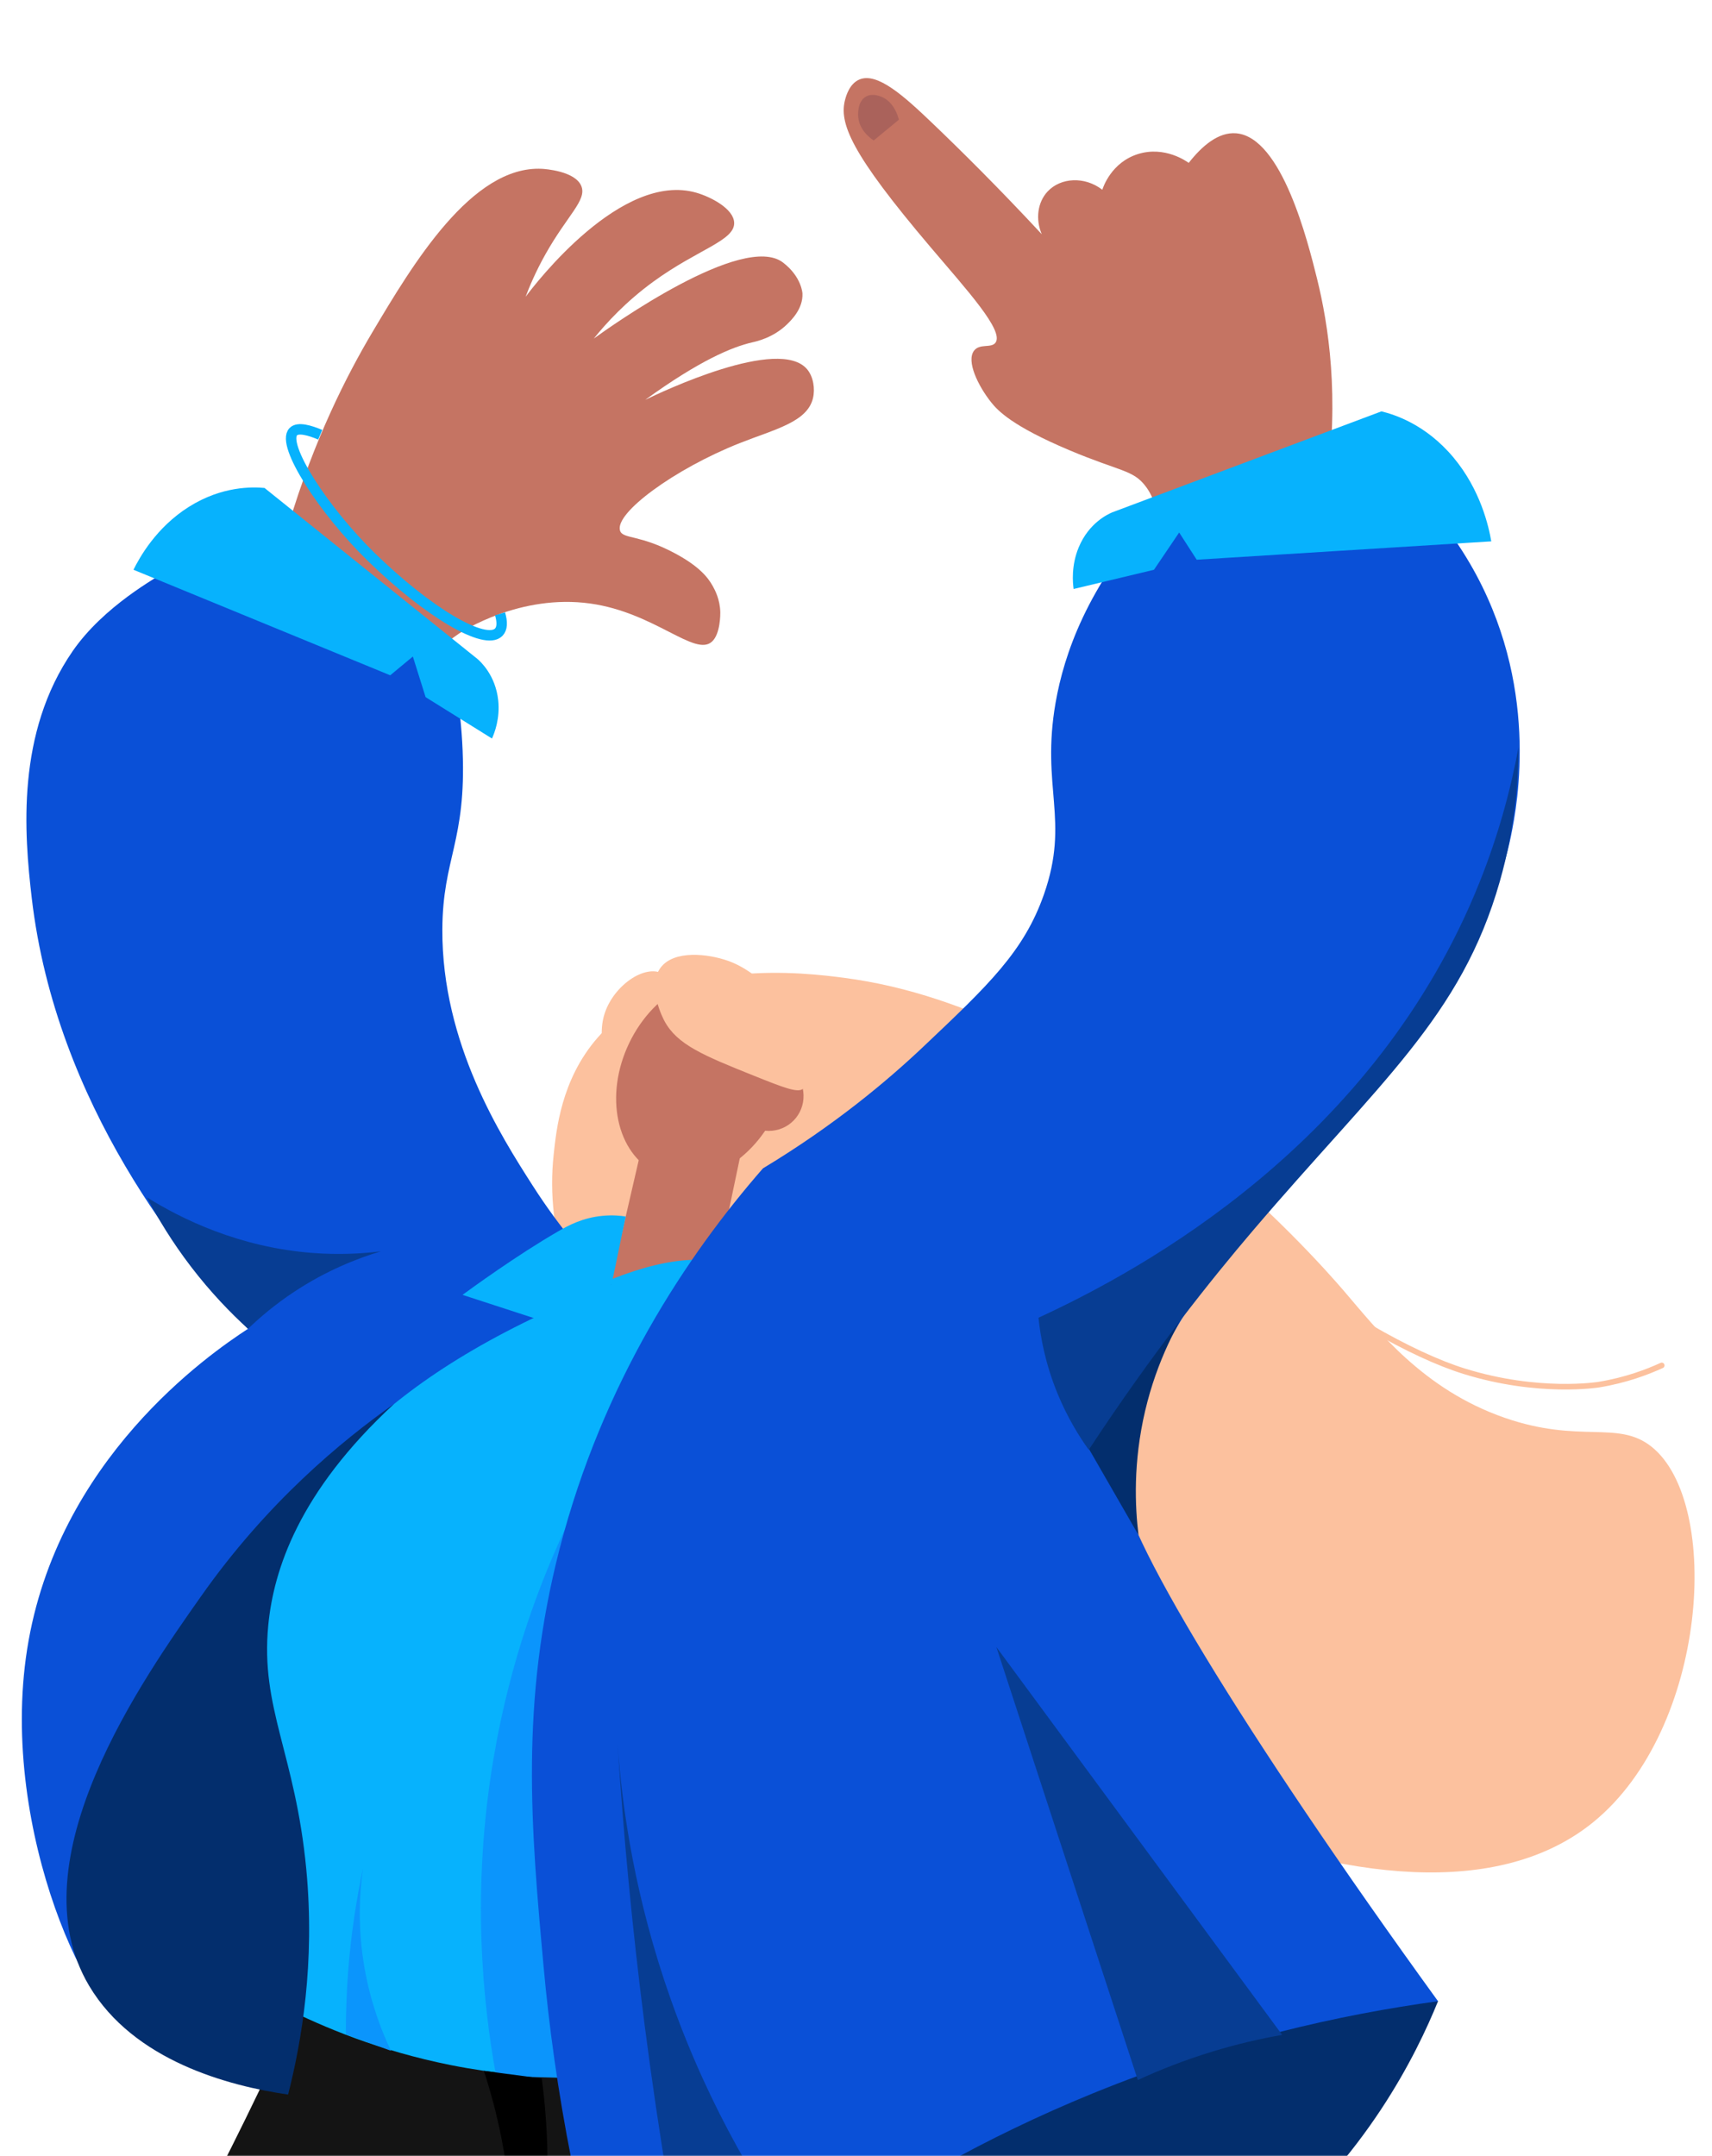 <svg width="590" height="743" viewBox="0 0 590 743" fill="none" xmlns="http://www.w3.org/2000/svg">
<g clip-path="url(#clip0_5243_1742)">
<mask id="mask0_5243_1742" style="mask-type:luminance" maskUnits="userSpaceOnUse" x="0" y="0" width="590" height="743">
<path d="M590 0H0V743H590V0Z" fill="white"/>
</mask>
<g mask="url(#mask0_5243_1742)">
<path d="M205.958 357.571C193.257 372.085 191.71 389.789 190.836 397.585C184.544 453.926 232.983 502.824 257.437 526.862C334.383 602.496 484.115 680.913 549.159 627.825C588.607 595.628 593.503 517.829 569.123 498.483C557.499 489.258 544.594 497.587 518.562 488.554C490.268 478.732 474.581 458.16 463.169 444.861C453.688 433.813 378.801 348.42 290.956 336.956C278.212 335.292 230.86 329.107 205.958 357.571Z" fill="#FCC19E"/>
<path d="M325.425 798.123C286.616 740.47 220.996 715.898 207.623 710.886C163.61 694.377 124.769 693.332 101.435 694.526C81.982 737.302 50.927 799.701 5.122 870.195C-89.805 1016.28 -151.617 1048.69 -189.093 1141.8C-214.272 1204.37 -231.026 1300.71 -187.077 1444.78C-159.466 1432.64 -120.391 1418.94 -71.813 1412.26C-20.644 1405.23 23.102 1408.46 54.201 1413.16C42.448 1368.65 32.445 1314.37 30.024 1252.4C28.904 1223.76 29.555 1197.05 31.282 1172.52C47.151 1146.95 63.01 1121.39 78.879 1095.83C78.889 1113.08 80.041 1136.79 84.979 1164.53C90.493 1195.47 103.066 1261.55 153.436 1327.01C200.2 1387.8 256.499 1418.07 286.947 1431.69C306.25 1410.78 331.323 1387.22 363.039 1364.61C411.18 1330.29 457.678 1310.21 493.341 1298.2C462.029 1273.03 419.968 1233.53 381.905 1176.53C349.869 1128.54 330.8 1083.33 319.24 1048.87C367.839 965.025 371.753 866.942 325.436 798.134L325.425 798.123Z" fill="#141414"/>
<path d="M244.522 448.872L210.565 441.183L222.201 390.781L255.091 398.46L244.522 448.872Z" fill="#C57463"/>
<path d="M213.67 182.833C214.619 185.83 220.4 184.081 232.771 190.757C240.929 195.162 243.947 198.905 245.643 201.966C246.411 203.352 248.138 206.573 248.234 211.009C248.234 211.404 248.33 218.368 245.387 221.077C239.511 226.494 225.721 211.095 203.443 207.97C179.223 204.568 159.174 217.653 158.235 218.283C147.208 225.695 146.621 232.061 140.361 232.595C126.156 233.821 111.246 207.703 99.462 180.86C108.207 151.426 119.576 129.19 128.47 114.238C142.099 91.341 162.565 56.926 186.795 58.174C187.52 58.206 198.366 58.877 200.382 64.231C202.206 69.062 195.529 74.171 187.989 87.587C184.545 93.708 182.369 98.998 181.132 102.272C184.545 97.718 214.225 58.952 240.012 66.417C245.024 67.868 252.788 71.91 253.012 76.698C253.3 82.937 240.577 85.817 225.167 97.046C215.654 103.978 208.967 111.284 204.637 116.669C210.257 112.606 256.105 79.898 269.862 90.477C276.314 95.436 276.549 101.152 276.549 101.152C276.773 106.399 272.688 110.345 271.217 111.774C266.439 116.414 260.659 117.651 259.294 117.96C252.362 119.538 241.132 124.188 222.372 137.775C227.683 135.194 268.572 115.688 278.191 127.291C280.303 129.84 280.943 133.946 280.175 137.199C278.213 145.464 266.972 147.928 254.921 152.695C232.376 161.632 211.782 176.818 213.681 182.823L213.67 182.833Z" fill="#C57463"/>
<path d="M97.264 691.404C111.565 698.678 131.145 706.761 155.237 711.582C170.402 714.611 184.106 715.709 195.688 715.858C266.768 553.211 287.34 460.983 257.426 439.174C247.476 431.922 231.927 432.455 210.789 440.795C207.579 438.822 202.023 435.996 195.016 435.665C183.872 435.142 175.82 442.522 167.523 447.535C149.03 458.722 99.876 495.345 83.613 563.023C68.917 624.174 89.681 674.906 97.253 691.394L97.264 691.404Z" fill="#07B2FD"/>
<path d="M170.978 715.376C166.307 689.834 162.415 651.228 170.104 605.829C175.841 571.957 186.271 544.613 195.678 524.852C198.877 588.68 202.087 652.497 205.287 716.325C193.843 716.006 182.411 715.686 170.968 715.376H170.978Z" fill="#0B95FC"/>
<path d="M400.962 189.374C396.419 185.002 401.463 176.428 394.851 167.619C390.521 161.86 386.117 162.553 368.595 155.162C348.705 146.78 343.789 141.426 341.528 138.568C337.102 132.99 332.921 124.458 335.684 120.832C337.646 118.262 341.634 120.075 343.074 118.081C346.071 113.954 333.284 100.015 320.646 85.116C293.227 52.792 288.993 42.362 291.297 34.15C291.638 32.934 292.79 28.839 296.139 27.41C302.356 24.754 311.645 33.201 321.286 42.415C331.119 51.811 344.066 64.63 359.018 80.712C356.789 75.497 357.578 69.674 361.044 65.973C365.502 61.206 373.756 60.652 379.889 65.387C380.155 64.523 383.003 55.97 392.164 53.09C401.389 50.2 408.929 55.597 409.664 56.13C414.25 50.275 419.913 45.422 426.024 45.934C441.755 47.257 450.702 83.229 453.87 95.973C457.869 112.077 461.655 136.872 457.08 168.333C419.497 192.339 405.74 193.939 400.962 189.353V189.374Z" fill="#C57463"/>
<path d="M218.619 825.851C248.075 815.091 277.542 804.33 306.997 793.569C312.34 802.378 317.673 811.187 323.016 819.997C343.023 817.693 390.139 809.513 434.376 773.104C470.914 743.029 488.116 707.985 495.592 689.567C473.143 681.324 428.234 668.59 375.753 680.172C264.872 704.626 222.586 814.984 218.63 825.851H218.619Z" fill="#032E6D"/>
<path d="M58.371 196.234C53.849 198.975 35.677 208.978 25.055 224.346C5.527 252.607 8.343 287.193 10.934 309.408C19.317 381.032 63.586 434.568 85.47 457.892C71.936 466.69 19.616 502.982 9.356 568.293C-0.647 631.908 33.021 699.202 45.179 697.741C49.167 697.261 51.012 689.486 52.239 684.431C52.239 684.431 66.199 626.81 93.746 541.674C103.643 511.087 131.478 473.292 210.738 442.588C203.176 434.899 193.205 423.584 183.564 408.525C172.675 391.515 152.274 359.628 152.444 320.328C152.551 295.597 160.709 290.147 159.43 258.622C158.758 242.22 155.953 228.793 153.639 219.909C136.17 206.259 118.691 192.608 101.222 178.957C90.514 181.399 74.944 186.198 58.36 196.244L58.371 196.234Z" fill="#0A50D7"/>
<path d="M218.619 825.852C199.327 768.315 190.955 717.456 187.35 677.783C183.042 630.378 179.096 586.909 192.874 533.639C207.709 476.284 236.589 432.804 262.931 402.602C287.78 387.618 306.005 372.229 318.217 360.668C340.676 339.414 352.909 327.832 359.787 308.145C368.757 282.464 358.668 271.458 363.787 242.12C366.688 225.536 374.579 202.319 397.722 176.606C418.806 167.147 439.879 157.698 460.963 148.238C471.713 154.744 491.848 168.906 506.619 194.256C530.742 235.657 523.021 276.78 520.728 288.031C515.215 315.087 502.012 332.46 475.617 367.227C440.402 413.608 420.107 427.898 398.308 470.749C394.202 478.812 389.67 490.031 387.441 504.076C387.441 504.076 386.961 507.073 386.652 510.123C385.084 525.384 428.628 597.158 495.581 689.589C462.542 694.1 421.28 703.101 376.478 721.401C301.782 751.924 249.931 794.945 218.619 825.862V825.852Z" fill="#0A50D7"/>
<path d="M441.873 701.191C409.047 656.645 376.221 612.109 343.385 567.562C359.627 617.292 375.88 667.021 392.122 716.751C399.481 713.349 408.055 709.925 417.814 706.95C426.473 704.305 434.579 702.471 441.873 701.191Z" fill="#073D93"/>
<path d="M99.302 721.76C78.815 718.795 46.127 710.157 30.727 684.295C4.94 640.964 49.625 577.989 69.355 549.962C92.049 517.723 117.602 496.596 135.796 483.777C102.853 514.193 94.278 541.164 92.455 560.009C89.682 588.611 101.776 604.342 105.551 644.078C108.622 676.446 103.941 703.491 99.291 721.749L99.302 721.76Z" fill="#032E6D"/>
<path d="M50.671 412.621C62.317 419.862 82.217 429.866 108.026 431.775C116.643 432.415 124.46 432.031 131.221 431.199C122.999 433.673 112.419 437.843 101.392 445.127C94.972 449.372 89.704 453.808 85.47 457.893C79.455 452.411 72.576 445.319 65.772 436.425C59.213 427.84 54.307 419.66 50.66 412.632L50.671 412.621Z" fill="#073D93"/>
<path d="M392.367 528.981C384.869 515.949 377.362 502.917 369.864 489.874C373.554 484.232 378.119 478.09 383.718 471.84C393.209 461.239 402.893 453.443 411.137 447.812C405.879 455.8 398.744 468.737 394.649 486.141C390.458 503.973 391.162 519.245 392.367 528.981Z" fill="#032E6D"/>
<path d="M239.925 805.508C233.196 772.139 227.128 736.337 222.222 698.307C217.828 664.191 214.81 631.653 212.837 600.906C214.426 623.622 218.926 654.411 231.212 689.082C244.756 727.336 262.876 756.483 277.22 776.106C264.785 785.907 252.36 795.697 239.925 805.498V805.508Z" fill="#073D93"/>
<path d="M375.209 499.578C371.775 494.8 367.85 488.401 364.544 480.413C360.279 470.101 358.583 460.844 357.89 454.072C394.31 437.275 473.975 393.656 509.829 304.179C516.282 288.086 520.569 272.367 523.331 257.5C523.288 268.133 522.296 284.684 516.879 303.71C503.591 350.443 475.383 372.892 431.679 424.168C417.431 440.89 397.21 466.123 375.209 499.589V499.578Z" fill="#073D93"/>
<path d="M215.984 372.658C210.161 371.474 205.521 359.562 208.113 350.113C210.768 340.387 221.252 332.633 227.736 335.193C231.895 336.825 233.346 342.274 233.666 343.447C237.238 356.821 223.875 374.258 215.984 372.658Z" fill="#FCC19E"/>
<path d="M172.332 211.512C173.186 214.413 173.09 216.599 171.884 217.836C167.213 222.635 147.569 211.054 128.01 191.985C111.554 175.935 96.826 153.219 101.06 148.772C102.681 147.065 106.809 148.313 110.36 149.806" stroke="#07B2FD" stroke-width="3.6" stroke-miterlimit="10"/>
<path d="M369.993 202.948C369.695 200.772 369.14 194.939 371.731 188.657C375.251 180.136 381.916 177.139 383.324 176.542C414.241 164.95 445.158 153.346 476.075 141.754C480.33 142.778 491.251 146.116 500.849 157.58C510.277 168.832 513.06 181.491 513.935 186.546C480.095 188.657 446.256 190.769 412.417 192.87C410.402 189.745 408.386 186.62 406.37 183.496C403.48 187.772 400.58 192.059 397.689 196.336C388.454 198.543 379.229 200.751 369.993 202.959V202.948Z" fill="#07B2FD"/>
<path d="M169.549 254.486C170.381 252.651 172.376 247.65 171.693 241.294C170.765 232.687 165.625 228.005 164.526 227.056C140.072 207.422 115.618 187.778 91.164 168.144C87.122 167.771 76.575 167.409 65.089 174.65C53.816 181.753 48.079 192.129 45.999 196.331C75.498 208.457 104.985 220.572 134.484 232.698C137.086 230.544 139.678 228.389 142.28 226.224C143.741 230.895 145.213 235.556 146.674 240.227C154.299 244.984 161.924 249.729 169.549 254.486Z" fill="#07B2FD"/>
<path d="M192.297 424.341C177.964 432.627 162.031 444.263 159.396 446.193C171 449.968 182.614 453.744 194.217 457.529C199.73 452.549 205.233 447.569 210.747 442.578C212.464 434.792 213.936 426.975 215.653 419.19C213.829 418.913 211.227 418.635 207.804 418.945C200.786 419.574 195.774 422.325 192.297 424.341Z" fill="#07B2FD"/>
<path d="M267.151 383.599C275.822 365.541 271.587 345.494 257.692 338.821C243.797 332.149 225.504 341.379 216.832 359.437C208.161 377.494 212.396 397.542 226.291 404.214C240.186 410.886 258.48 401.657 267.151 383.599Z" fill="#C57463"/>
<path d="M276.921 377.376C277.091 384.18 271.716 389.694 264.912 389.694C258.108 389.694 252.445 384.18 252.274 377.376C252.104 370.572 257.479 365.059 264.283 365.059C271.087 365.059 276.75 370.572 276.921 377.376Z" fill="#C57463"/>
<path d="M229.016 351.886C228.653 351.214 222.766 340.101 227.597 333.521C232.236 327.208 244.117 328.69 250.814 331.058C272.218 338.619 282.638 370.069 276.697 375.199C274.959 376.702 269.925 374.73 259.911 370.72C242.315 363.67 233.42 359.98 229.016 351.886Z" fill="#FCC19E"/>
<path d="M429.663 428.488C460.313 452.164 486.794 466.956 504.54 472.491C530.316 480.521 550.995 477.13 550.995 477.13C560.37 475.594 567.771 472.747 572.677 470.507" stroke="#FCC19E" stroke-width="1.93" stroke-linecap="round" stroke-linejoin="round"/>
<path d="M134.728 706.668C131.454 699.757 127.732 690.127 125.642 678.236C123.147 664.031 123.914 652.012 125.109 643.789C122.869 654.294 120.992 666.164 119.99 679.238C119.403 686.896 119.179 694.158 119.201 700.984C124.373 702.882 129.556 704.77 134.728 706.668Z" fill="#0B95FC"/>
<path d="M176.44 776.208C175.842 822.151 158.587 856.044 148.647 872.457C159.845 856.609 176.376 828.764 184.246 790.189C190.421 759.912 189.056 733.869 186.71 716.23C180.055 715.345 173.4 714.459 166.745 713.574C171.683 728.665 176.77 750.261 176.44 776.208Z" fill="black"/>
<path d="M303.574 33.272C302.881 33.016 300.502 32.131 298.444 33.272C295.319 35 295.725 39.842 295.778 40.407C296.237 45.238 300.492 48 301.11 48.395C304 46.016 306.88 43.638 309.77 41.26C309.631 40.652 308.288 35.021 303.574 33.272Z" fill="#AA625B"/>
</g>
</g>
<defs>
<clipPath id="clip0_5243_1742">
<rect width="590" height="743" fill="white"/>
</clipPath>
</defs>
</svg>
